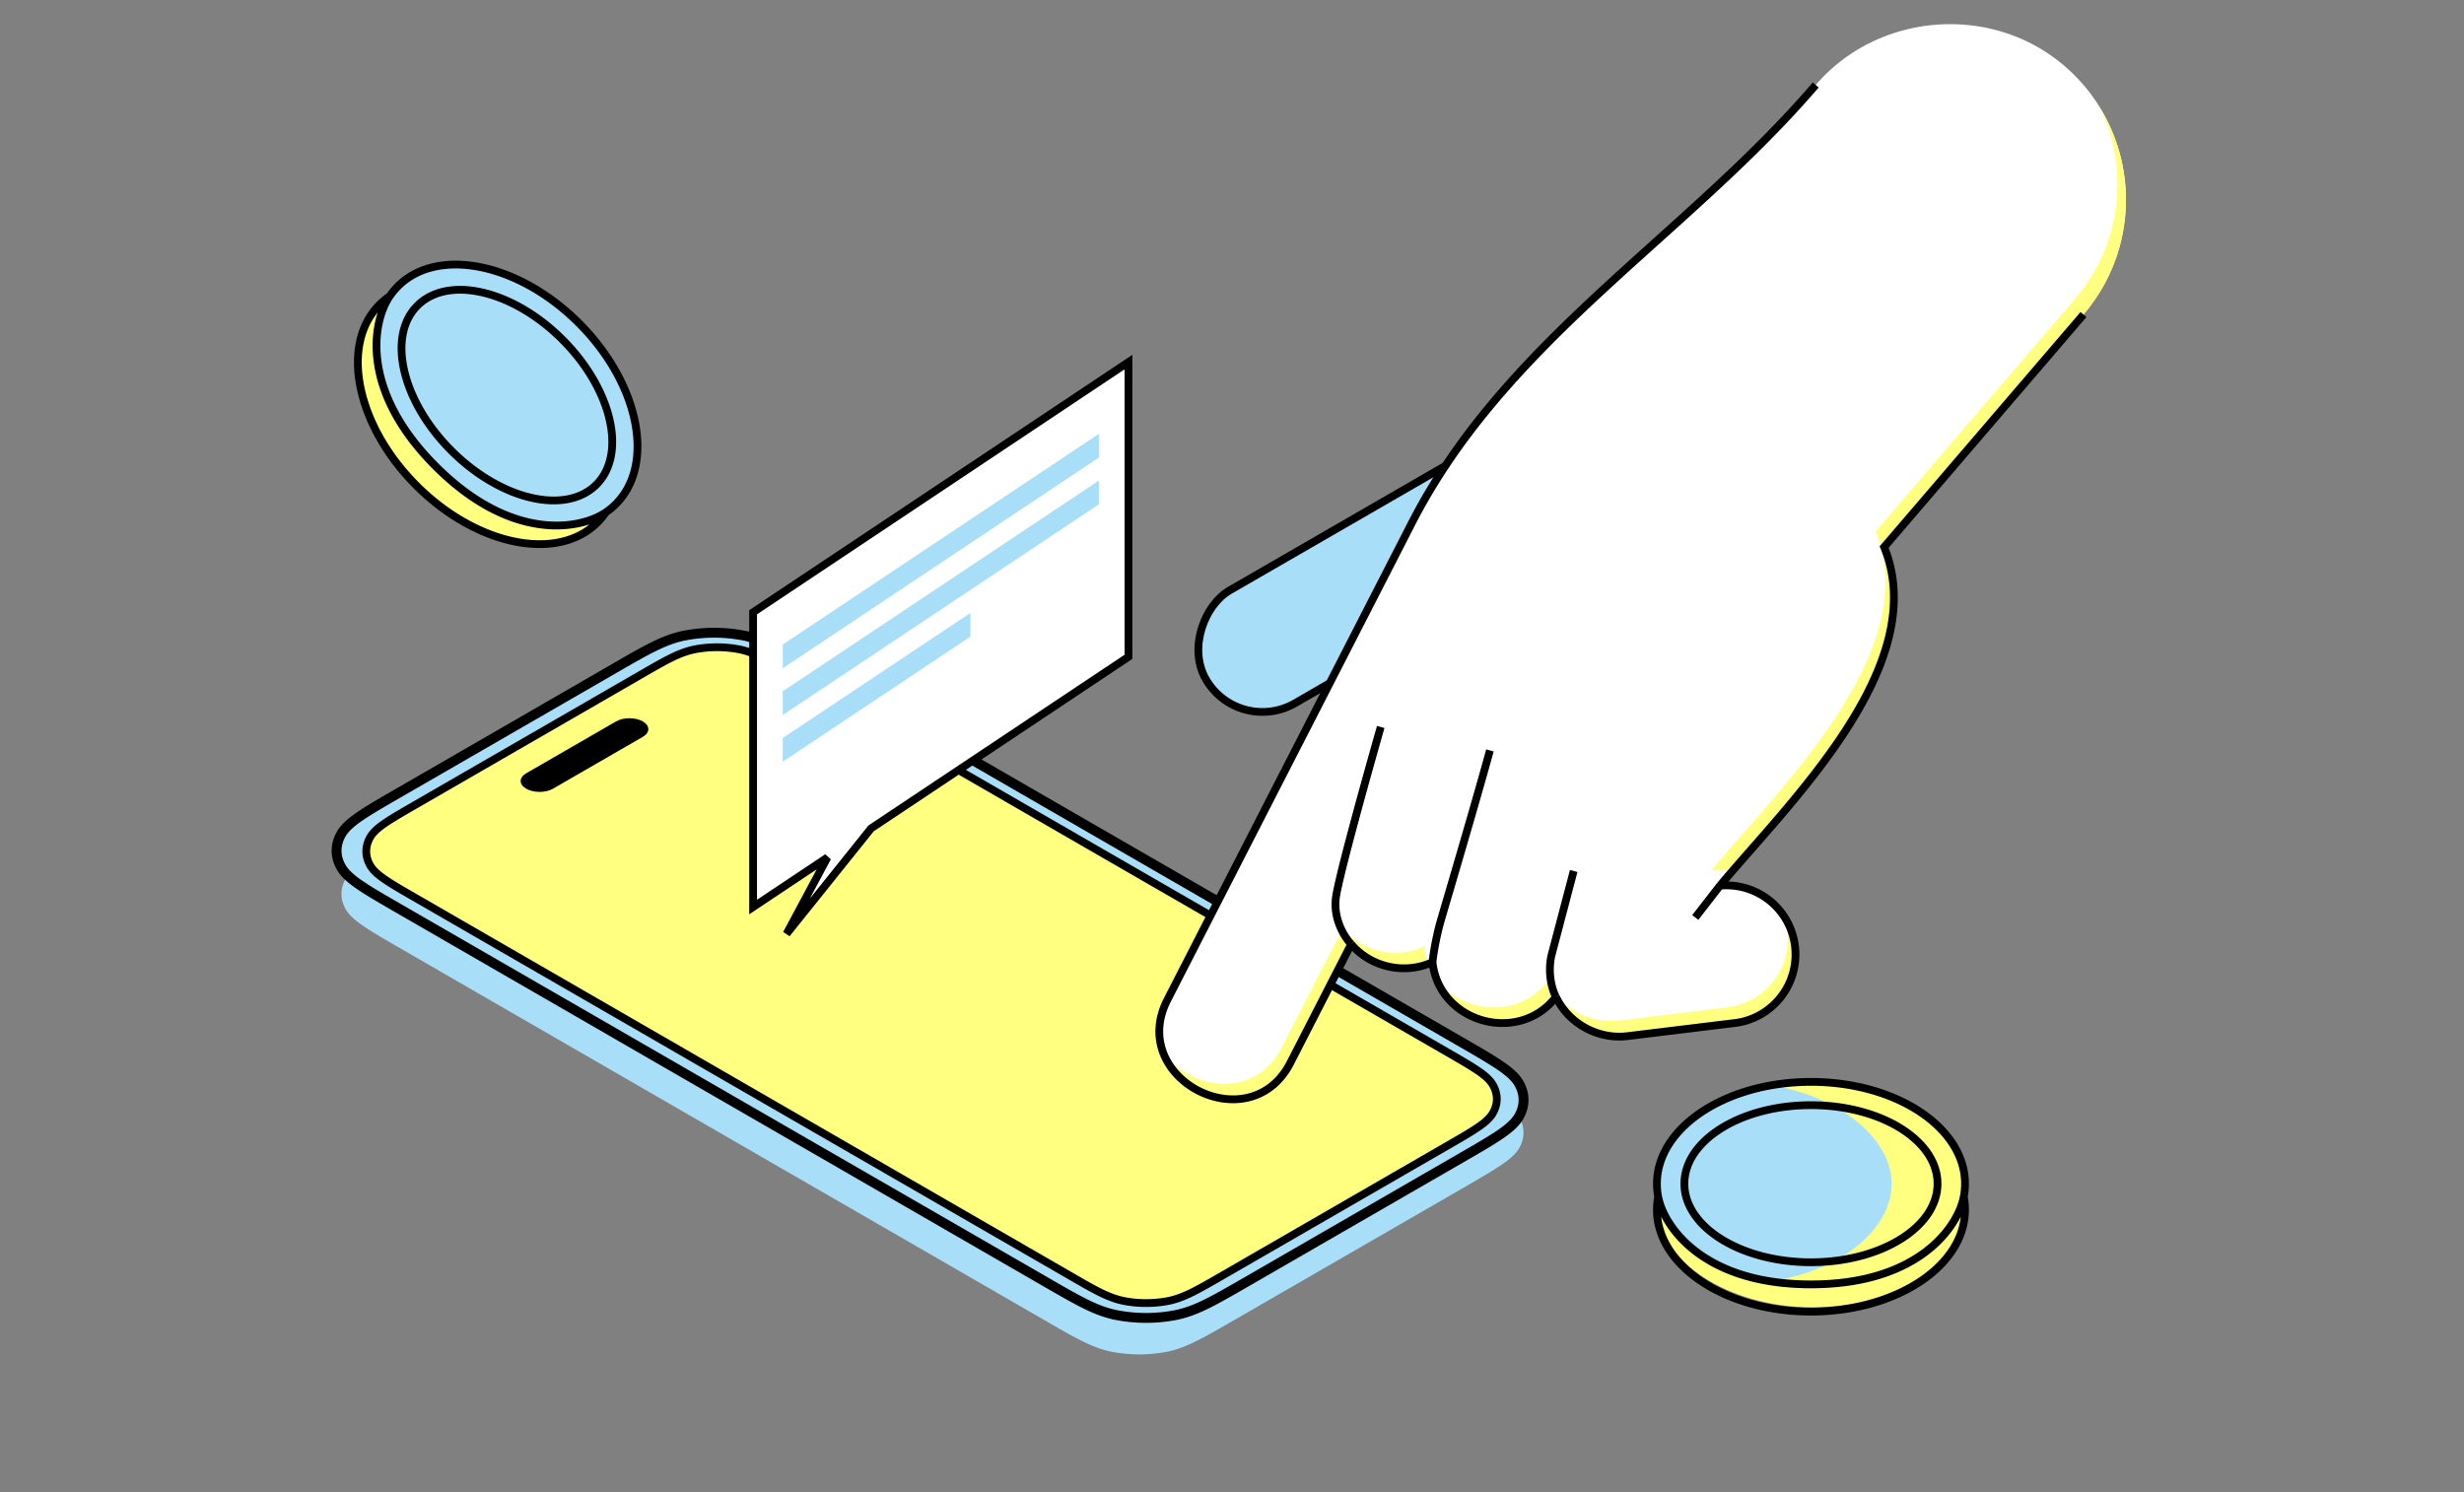 <svg width="317" height="192" viewBox="0 0 317 192" fill="none" xmlns="http://www.w3.org/2000/svg"><rect x="0" y="0" width="317" height="192" fill="#808080" stroke="none"/><g clip-path="url(#clip0_1220_187725)"><path d="M51.393 116.383c-4.292-2.478-6.438-3.716-7.26-5.141-.756-1.307-.756-2.72 0-4.027.822-1.425 2.968-2.663 7.26-5.141l27.575-15.919c4.292-2.478 6.438-3.716 8.904-4.192a18.768 18.768 0 016.978 0c2.466.476 4.612 1.715 8.904 4.192l84.022 48.506c4.291 2.477 6.437 3.716 7.26 5.14.756 1.308.756 2.721 0 4.028-.823 1.424-2.969 2.663-7.26 5.141l-27.575 15.919c-4.292 2.477-6.438 3.716-8.905 4.191a18.772 18.772 0 01-6.977 0c-2.467-.475-4.613-1.714-8.904-4.191l-84.022-48.506z" fill="#A9DEF9"/><path d="M51.758 122.172c-4.291-2.477-6.437-3.716-7.26-5.14-.756-1.308-.756-2.721 0-4.028.823-1.424 2.969-2.663 7.26-5.141l29.214-16.865c4.292-2.478 6.438-3.717 8.905-4.192a18.767 18.767 0 016.977 0c2.467.475 4.613 1.714 8.905 4.192l82.417 47.58c4.292 2.477 6.438 3.716 7.261 5.14.756 1.308.756 2.721 0 4.028-.823 1.424-2.969 2.663-7.261 5.141l-29.214 16.865c-4.291 2.478-6.437 3.717-8.904 4.192a18.772 18.772 0 01-6.977 0c-2.467-.475-4.613-1.714-8.905-4.192l-82.418-47.58z" fill="#A9DEF9"/><path d="M43.908 111.612c.457.79 1.269 1.506 2.475 2.324 1.197.812 2.824 1.751 4.949 2.978l.025.014 83.138 47.996.025.014c2.124 1.227 3.752 2.166 5.157 2.857 1.417.696 2.659 1.165 4.026 1.429a20.09 20.09 0 007.47 0c1.367-.264 2.608-.733 4.026-1.429 1.405-.691 3.033-1.63 5.157-2.857l.025-.014 27.575-15.919.025-.015c2.125-1.226 3.752-2.166 4.948-2.977 1.207-.818 2.019-1.535 2.476-2.324.808-1.4.808-2.913 0-4.313-.457-.789-1.269-1.506-2.476-2.324-1.196-.811-2.823-1.751-4.948-2.977l-.025-.015-83.138-47.995-.024-.014c-2.125-1.227-3.753-2.167-5.158-2.857-1.417-.697-2.659-1.166-4.026-1.43a20.09 20.09 0 00-7.47 0c-1.367.264-2.609.733-4.026 1.43-1.405.69-3.033 1.63-5.157 2.856l-.025.015-27.575 15.919-.025.014c-2.125 1.227-3.752 2.166-4.949 2.978-1.206.818-2.018 1.534-2.475 2.324-.808 1.399-.808 2.913 0 4.312z" stroke="#000" stroke-width="1.271"/><rect width="16.074" height="2.858" rx="1.429" transform="scale(1.225 .707) rotate(-45 196.372 4.606)" fill="#000"/><path d="M47.63 111.356c.38.656 1.036 1.226 1.964 1.855.93.631 2.194 1.361 3.847 2.315l.019.011 84.096 48.548.089.052c3.253 1.878 4.99 2.881 6.992 3.266 1.823.351 3.792.351 5.615 0 2.002-.385 3.739-1.388 6.992-3.266l.09-.052 28.895-16.681.019-.011c1.653-.955 2.918-1.685 3.847-2.315.928-.629 1.585-1.199 1.964-1.855.677-1.172.677-2.462 0-3.634-.379-.656-1.036-1.226-1.964-1.855-.929-.631-2.194-1.36-3.847-2.315l-.019-.011-84.095-48.548-.09-.052c-3.253-1.878-4.99-2.88-6.992-3.266a15.093 15.093 0 00-5.615 0c-2.002.385-3.739 1.388-6.992 3.266l-.09.052-28.895 16.68-.019.011c-1.653.955-2.918 1.685-3.847 2.315-.928.629-1.585 1.199-1.964 1.856-.677 1.171-.677 2.461 0 3.633z" fill="#FFFF80" stroke="#000"/><path d="M145.18 46.588L96.89 78.78v37.925l9.561-6.374-5.258 9.825 10.875-13.569 33.112-22.075V46.588z" fill="#fff" stroke="#000"/><path d="M100.703 82.932l40.665-27.11v3.055l-40.665 27.11v-3.055zm0 6.013l40.665-27.11v3.055L100.703 92v-3.055zm0 6.013l24.145-16.096v3.054l-24.145 16.097v-3.055z" fill="#A9DEF9"/><rect x="203.753" y="49.663" width="16.776" height="60.968" rx="8.388" transform="rotate(60 203.753 49.663)" fill="#A9DEF9" stroke="#000"/><path d="M233.597 10.935c7.982-9.31 22.563-10.543 31.994-2.457 9.513 8.156 10.613 22.48 2.457 31.993l-25.649 29.916c6.239 15.287-12.317 33-21.121 43.573a8.887 8.887 0 019.767 7.762 8.887 8.887 0 01-7.746 9.898l-13.913 1.697c-3.777.461-7.572-1.592-9.204-5.05-4.783 6.213-15.046 3.332-15.887-4.47-3.568 1.637-7.918.677-10.463-2.309l-7.82 15.258c-5.228 10.201-21.047 2.094-15.819-8.107l31.435-61.335c12.051-23.513 35.256-36.875 51.969-56.37z" fill="#fff"/><path d="M149.616 135.419c2.336 6.264 12.407 9.07 16.376 1.327l7.82-15.259c2.416 2.836 6.46 3.845 9.916 2.537a8.82 8.82 0 01-.534-2.226c-3.569 1.637-7.918.677-10.463-2.309l-7.82 15.258c-3.516 6.86-11.821 5.44-15.295.672zm35.17-9.459c2.304 6.119 11.065 7.905 15.375 2.306 1.633 3.459 5.428 5.511 9.204 5.051l13.913-1.697a8.888 8.888 0 006.14-14.015 8.888 8.888 0 01-7.221 12.016l-13.913 1.697c-3.776.461-7.571-1.592-9.204-5.05-3.796 4.931-11.045 4.133-14.294-.308zm38.07-13.881c.748-.867 1.542-1.773 2.366-2.712 9.352-10.666 22.563-25.735 17.157-38.98l25.648-29.916c6.554-7.645 7.132-18.395 2.17-26.556 3.751 7.857 2.781 17.522-3.251 24.557l-25.649 29.916c5.407 13.246-7.804 28.314-17.156 38.98-1.44 1.643-2.789 3.182-3.964 4.593a8.888 8.888 0 012.679.118z" fill="#FFFF80"/><path d="M233.597 10.935c-16.714 19.494-39.919 32.856-51.97 56.37l-31.435 61.334c-5.228 10.201 10.591 18.309 15.819 8.108l7.821-15.259m94.215-81.016l-25.649 29.915c6.239 15.287-12.317 33.001-21.121 43.573m0 0a8.89 8.89 0 012.021 17.661l-13.913 1.697c-3.777.46-7.572-1.592-9.204-5.051m21.096-14.307l-3.173 4.089m-17.923 10.218c-.411-.727-1.106-2.795-.603-5.254l2.88-10.942m-2.277 16.196c-4.783 6.213-15.046 3.332-15.887-4.47m0 0c.092-.858.426-3.099 1.026-5.197.6-2.098 4.153-14.027 6.364-22.045m-7.39 27.242c-3.568 1.638-7.918.677-10.462-2.309m0 0c-.821-.846-2.361-3.245-1.955-6.066.407-2.821 4.009-15.764 5.759-21.883" stroke="#000"/><path d="M71.535 44.265c7.688 7.687 9.627 18.474 4.856 23.245-4.771 4.771-15.168 2.942-22.856-4.745-7.687-7.688-9.755-18.324-4.984-23.095 4.771-4.771 15.297-3.093 22.984 4.595z" fill="#FFFF80"/><path d="M74.276 41.515c7.687 7.687 9.627 18.474 4.855 23.245-4.771 4.771-15.168 2.942-22.855-4.745-7.688-7.688-9.756-18.324-4.985-23.095 4.772-4.771 15.297-3.093 22.985 4.595z" fill="#A9DEF9"/><path d="M50.128 38.129c.313-.462.67-.896 1.07-1.297 5.118-5.118 15.542-2.993 23.28 4.746 7.74 7.739 9.865 18.162 4.747 23.28a8.826 8.826 0 01-1.297 1.07m-27.8-27.799c-.463.313-.896.67-1.297 1.07-5.119 5.119-2.994 15.542 4.745 23.281 7.74 7.74 18.163 9.864 23.281 4.746a8.825 8.825 0 001.07-1.297m-27.8-27.8c-2.158 3.157-3.942 12.004 5.927 21.873 9.87 9.87 18.717 8.086 21.874 5.927m-5.57-22.235c6.36 6.36 8.315 14.714 4.368 18.66-3.946 3.948-12.3 1.992-18.66-4.367-6.36-6.36-8.315-14.714-4.368-18.66 3.947-3.947 12.301-1.992 18.66 4.367z" stroke="#000"/><path d="M232.798 142.4c10.872 0 19.871 6.256 19.871 13.004 0 6.748-8.645 12.806-19.517 12.806s-19.855-6.058-19.855-12.806c0-6.748 8.629-13.004 19.501-13.004z" fill="#FFFF80"/><path d="M232.798 139.306c10.872 0 19.871 6.255 19.871 13.003s-8.645 12.806-19.517 12.806-19.855-6.058-19.855-12.806c0-6.748 8.629-13.003 19.501-13.003z" fill="#A9DEF9"/><path d="M228.334 164.761c1.451.23 2.961.353 4.509.353 10.873 0 19.517-6.058 19.517-12.806 0-6.747-8.998-13.003-19.87-13.003-1.548 0-3.051.127-4.49.364 8.742 1.427 15.36 6.852 15.36 12.639 0 5.787-6.358 11.067-15.026 12.453z" fill="#FFFF80"/><path d="M213.329 153.986a8.803 8.803 0 01-.16-1.674c0-7.238 8.872-13.106 19.817-13.106s19.818 5.868 19.818 13.106c0 .567-.055 1.126-.16 1.674m-39.315 0a8.803 8.803 0 00-.16 1.674c0 7.238 8.872 13.106 19.817 13.106s19.818-5.868 19.818-13.106c0-.567-.055-1.126-.16-1.674m-39.315 0c.705 3.759 5.7 11.276 19.657 11.276 13.958 0 18.953-7.517 19.658-11.276m-19.66-11.784c8.994 0 16.284 4.525 16.284 10.106 0 5.582-7.29 10.106-16.284 10.106-8.993 0-16.283-4.524-16.283-10.106 0-5.581 7.29-10.106 16.283-10.106z" stroke="#000"/><path d="M67.699 101.484c-.95-.549-.95-1.438 0-1.986l11.558-6.673c.95-.548 2.49-.548 3.44 0 .95.549.95 1.438 0 1.986l-11.557 6.673c-.95.548-2.49.548-3.441 0z" fill="#000"/></g><defs><clipPath id="clip0_1220_187725"><path fill="#fff" d="M0 0h317v192H0z"/></clipPath></defs></svg>